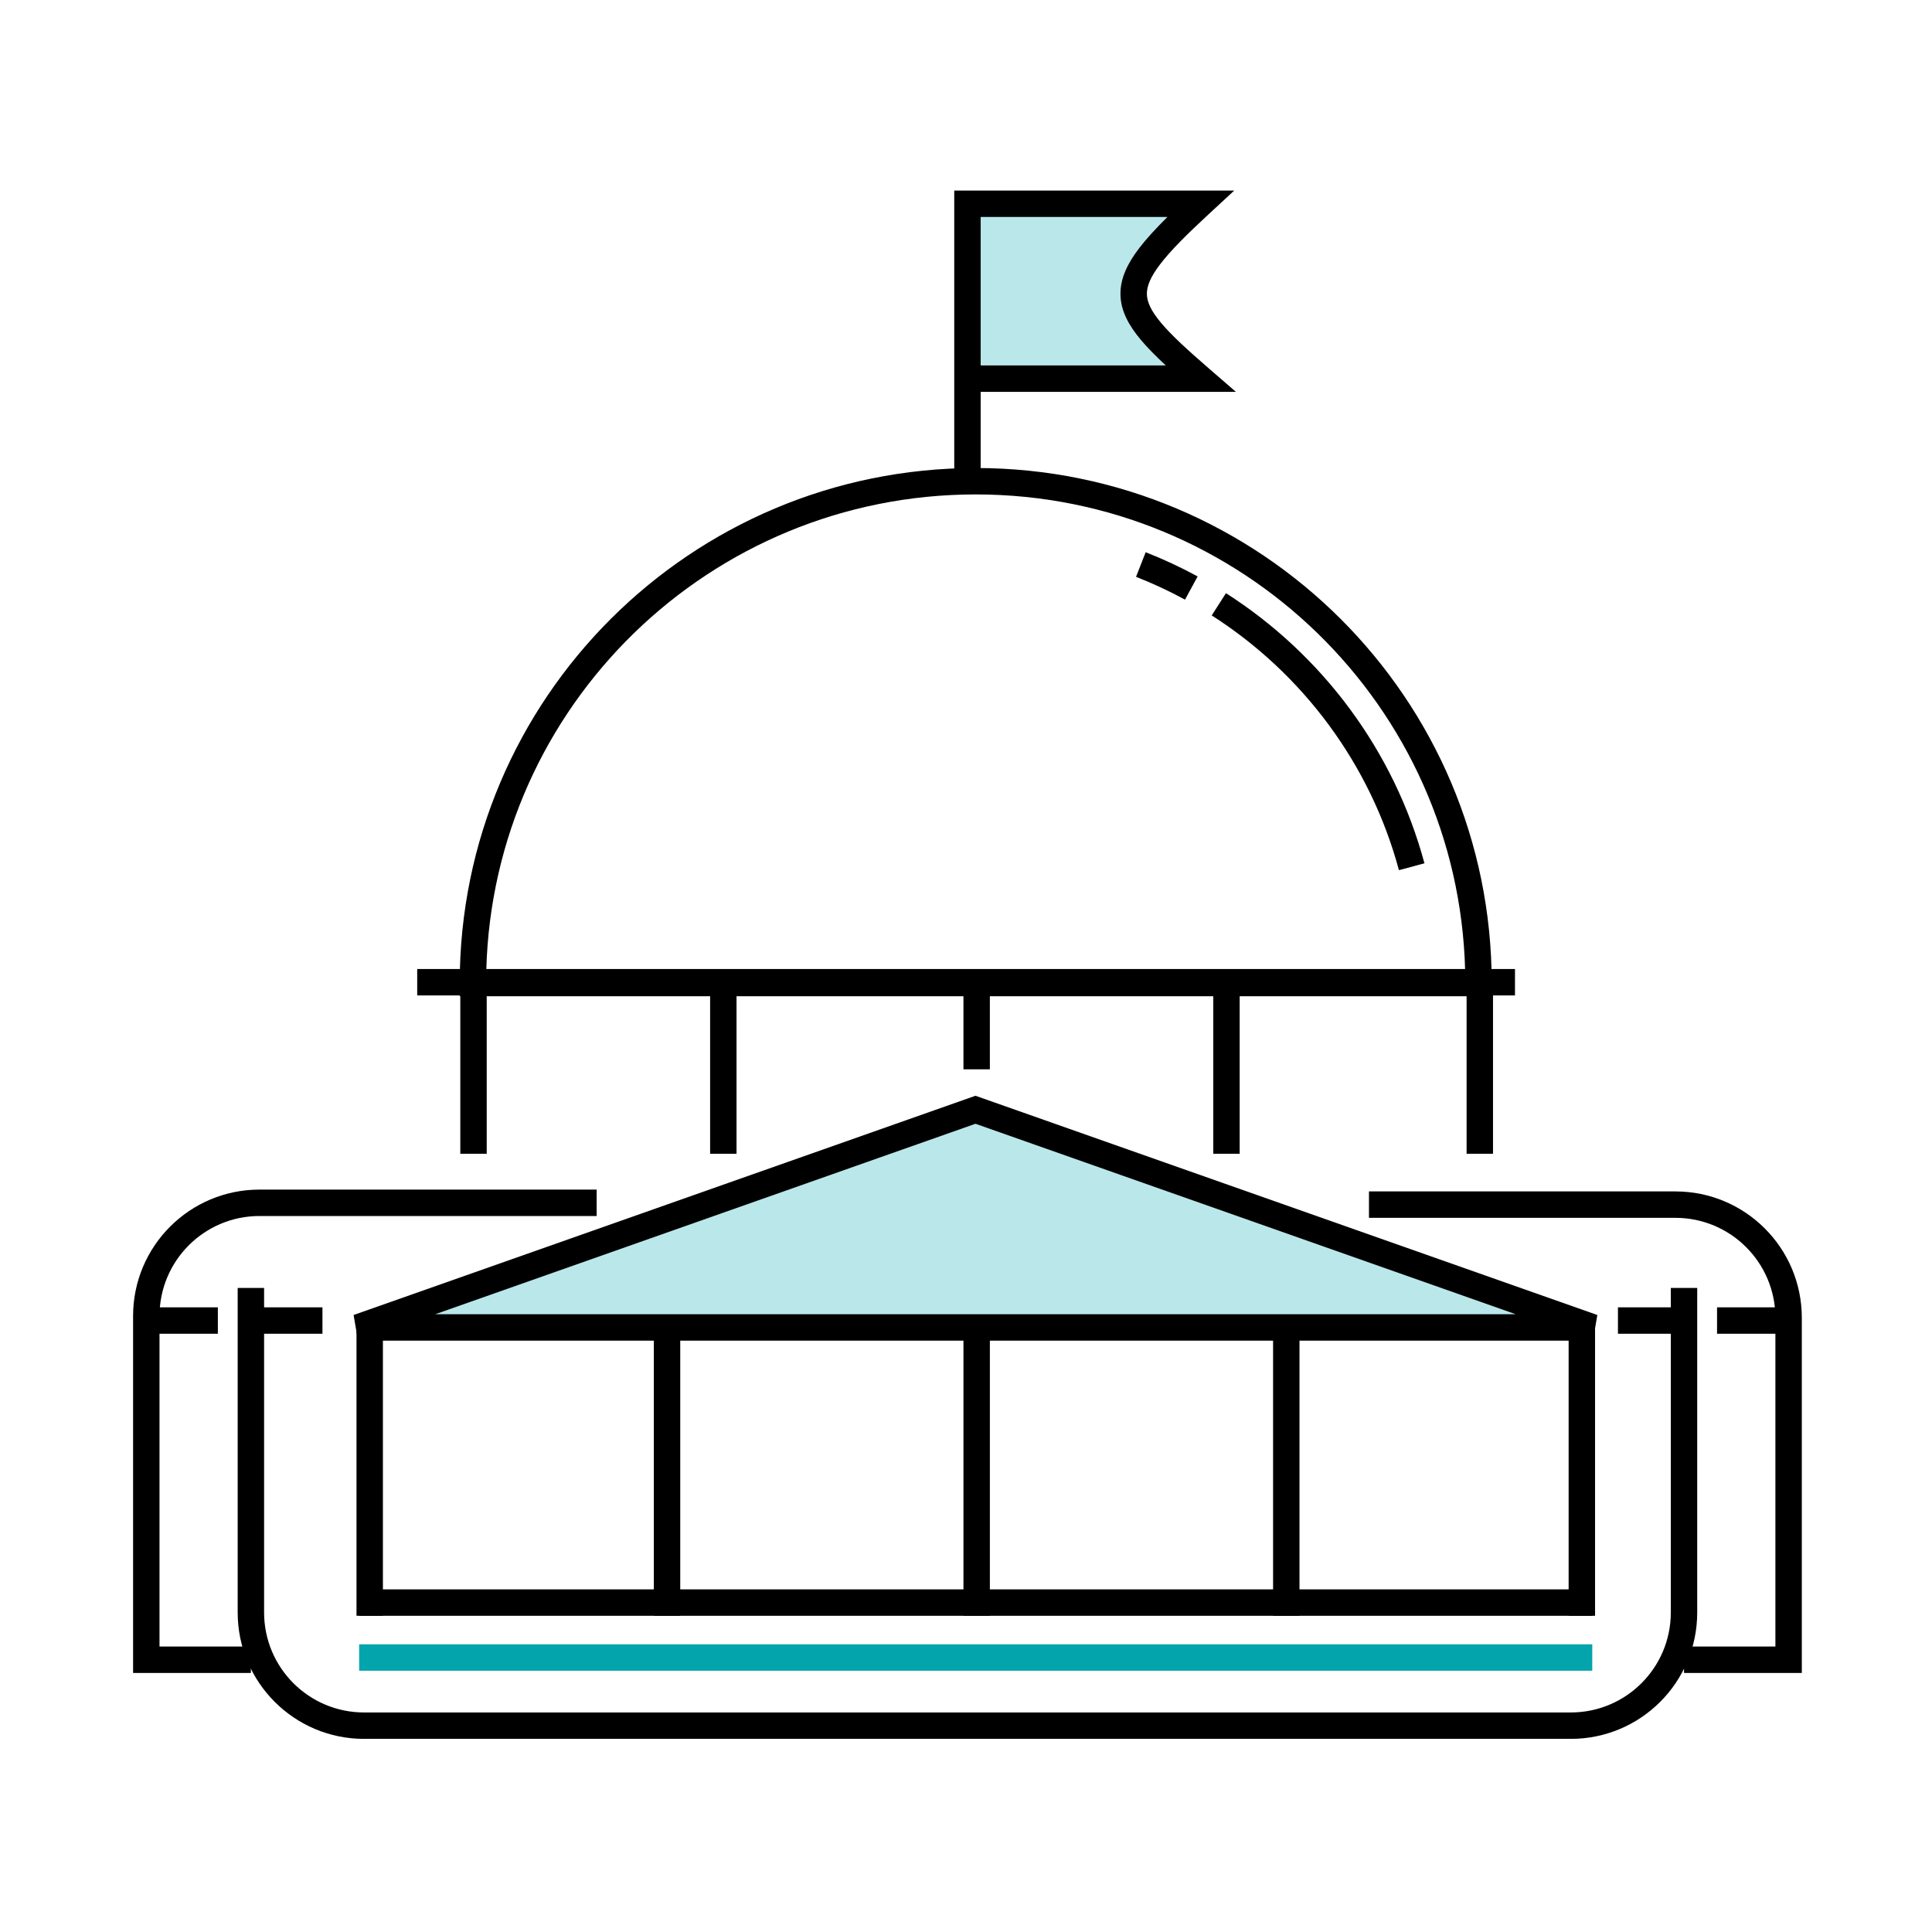<svg width="512" height="512" viewBox="0 0 512 512" fill="none" xmlns="http://www.w3.org/2000/svg">
<path fill-rule="evenodd" clip-rule="evenodd" d="M128.876 257.013H388.271C386.412 187.125 329.062 131.029 258.574 131.029C188.085 131.029 130.735 187.125 128.876 257.013ZM121.83 260.513C121.83 185.129 183.059 124.029 258.574 124.029C334.089 124.029 395.317 185.129 395.317 260.513V264.013H121.83V260.513Z" fill="black"/>
<path fill-rule="evenodd" clip-rule="evenodd" d="M314.041 158.911C309.862 156.639 305.529 154.617 301.06 152.863L303.618 146.347C308.357 148.207 312.953 150.352 317.384 152.761L314.041 158.911ZM370.732 230.604C363.142 202.413 345.158 178.457 321.121 163.092L324.892 157.194C350.364 173.477 369.438 198.871 377.492 228.784L370.732 230.604Z" fill="black"/>
<path d="M318.144 54H256.385V100.35H318.144C295.05 80.338 294.016 76.303 318.144 54Z" fill="#BAE7EA"/>
<path fill-rule="evenodd" clip-rule="evenodd" d="M252.885 50.5H327.086L320.52 56.57C314.487 62.146 310.229 66.402 307.495 69.967C304.759 73.534 303.894 75.975 303.935 77.963C303.976 79.945 304.932 82.263 307.691 85.554C310.453 88.85 314.642 92.684 320.436 97.705L327.527 103.85H259.885V129.228H252.885V50.5ZM259.885 96.85H308.951C306.327 94.412 304.102 92.17 302.325 90.05C299.149 86.259 297.025 82.422 296.936 78.106C296.848 73.796 298.805 69.795 301.94 65.707C303.862 63.202 306.355 60.5 309.386 57.5H259.885V96.85Z" fill="black"/>
<path fill-rule="evenodd" clip-rule="evenodd" d="M121.985 305.758V262.866H128.985V305.758H121.985Z" fill="black"/>
<path fill-rule="evenodd" clip-rule="evenodd" d="M94.477 428.199V351.03H101.477V428.199H94.477Z" fill="black"/>
<path fill-rule="evenodd" clip-rule="evenodd" d="M255.323 283.38L255.323 262.866L262.323 262.866L262.323 283.38L255.323 283.38Z" fill="black"/>
<path fill-rule="evenodd" clip-rule="evenodd" d="M255.325 428.199V351.03H262.325V428.199H255.325Z" fill="black"/>
<path fill-rule="evenodd" clip-rule="evenodd" d="M188.188 305.758V262.866H195.188V305.758H188.188Z" fill="black"/>
<path fill-rule="evenodd" clip-rule="evenodd" d="M173.271 428.199V351.03H180.271V428.199H173.271Z" fill="black"/>
<path fill-rule="evenodd" clip-rule="evenodd" d="M321.526 305.758V262.866H328.526V305.758H321.526Z" fill="black"/>
<path fill-rule="evenodd" clip-rule="evenodd" d="M337.38 428.199V351.03H344.38V428.199H337.38Z" fill="black"/>
<path fill-rule="evenodd" clip-rule="evenodd" d="M388.662 305.758V262.866H395.662V305.758H388.662Z" fill="black"/>
<path fill-rule="evenodd" clip-rule="evenodd" d="M415.705 428.199V351.03H422.705V428.199H415.705Z" fill="black"/>
<path d="M258.51 294.098L422.146 351.789H94.873L258.51 294.098Z" fill="#BAE7EA"/>
<path fill-rule="evenodd" clip-rule="evenodd" d="M258.51 290.386L423.31 348.488L422.146 355.289H94.874L93.71 348.488L258.51 290.386ZM115.327 348.289H401.692L258.51 297.809L115.327 348.289Z" fill="black"/>
<path fill-rule="evenodd" clip-rule="evenodd" d="M421.967 428.199L95.179 428.199L95.179 421.199L421.967 421.199L421.967 428.199Z" fill="black"/>
<path fill-rule="evenodd" clip-rule="evenodd" d="M421.967 442.76L95.179 442.76L95.179 435.76L421.967 435.76L421.967 442.76Z" fill="#03A4AB"/>
<path fill-rule="evenodd" clip-rule="evenodd" d="M62.988 427.32V341.323H69.988V427.32C69.988 441.955 81.852 453.82 96.488 453.82H416.281C430.916 453.82 442.781 441.955 442.781 427.32V341.323H449.781V427.32C449.781 445.821 434.782 460.82 416.281 460.82H96.488C77.986 460.82 62.988 445.821 62.988 427.32Z" fill="black"/>
<path fill-rule="evenodd" clip-rule="evenodd" d="M447.74 353.456H428.775V346.456H447.74V353.456Z" fill="black"/>
<path fill-rule="evenodd" clip-rule="evenodd" d="M85.453 353.456H66.488V346.456H85.453V353.456Z" fill="black"/>
<path fill-rule="evenodd" clip-rule="evenodd" d="M57.735 353.456H38.77V346.456H57.735V353.456Z" fill="black"/>
<path fill-rule="evenodd" clip-rule="evenodd" d="M455.035 353.456H474V346.456H455.035V353.456Z" fill="black"/>
<path fill-rule="evenodd" clip-rule="evenodd" d="M68.769 322.254C54.134 322.254 42.27 334.119 42.27 348.754V436.347H66.488V443.347H35.27V348.754C35.27 330.253 50.268 315.254 68.769 315.254H158.12V322.254H68.769Z" fill="black"/>
<path fill-rule="evenodd" clip-rule="evenodd" d="M444 322.74C458.636 322.74 470.5 334.604 470.5 349.24V436.347H446.281V443.347H477.5V349.24C477.5 330.738 462.502 315.74 444 315.74H362.79V322.74H444Z" fill="black"/>
<path fill-rule="evenodd" clip-rule="evenodd" d="M401.486 263.799H110.565V256.799H401.486V263.799Z" fill="black"/>
</svg>
